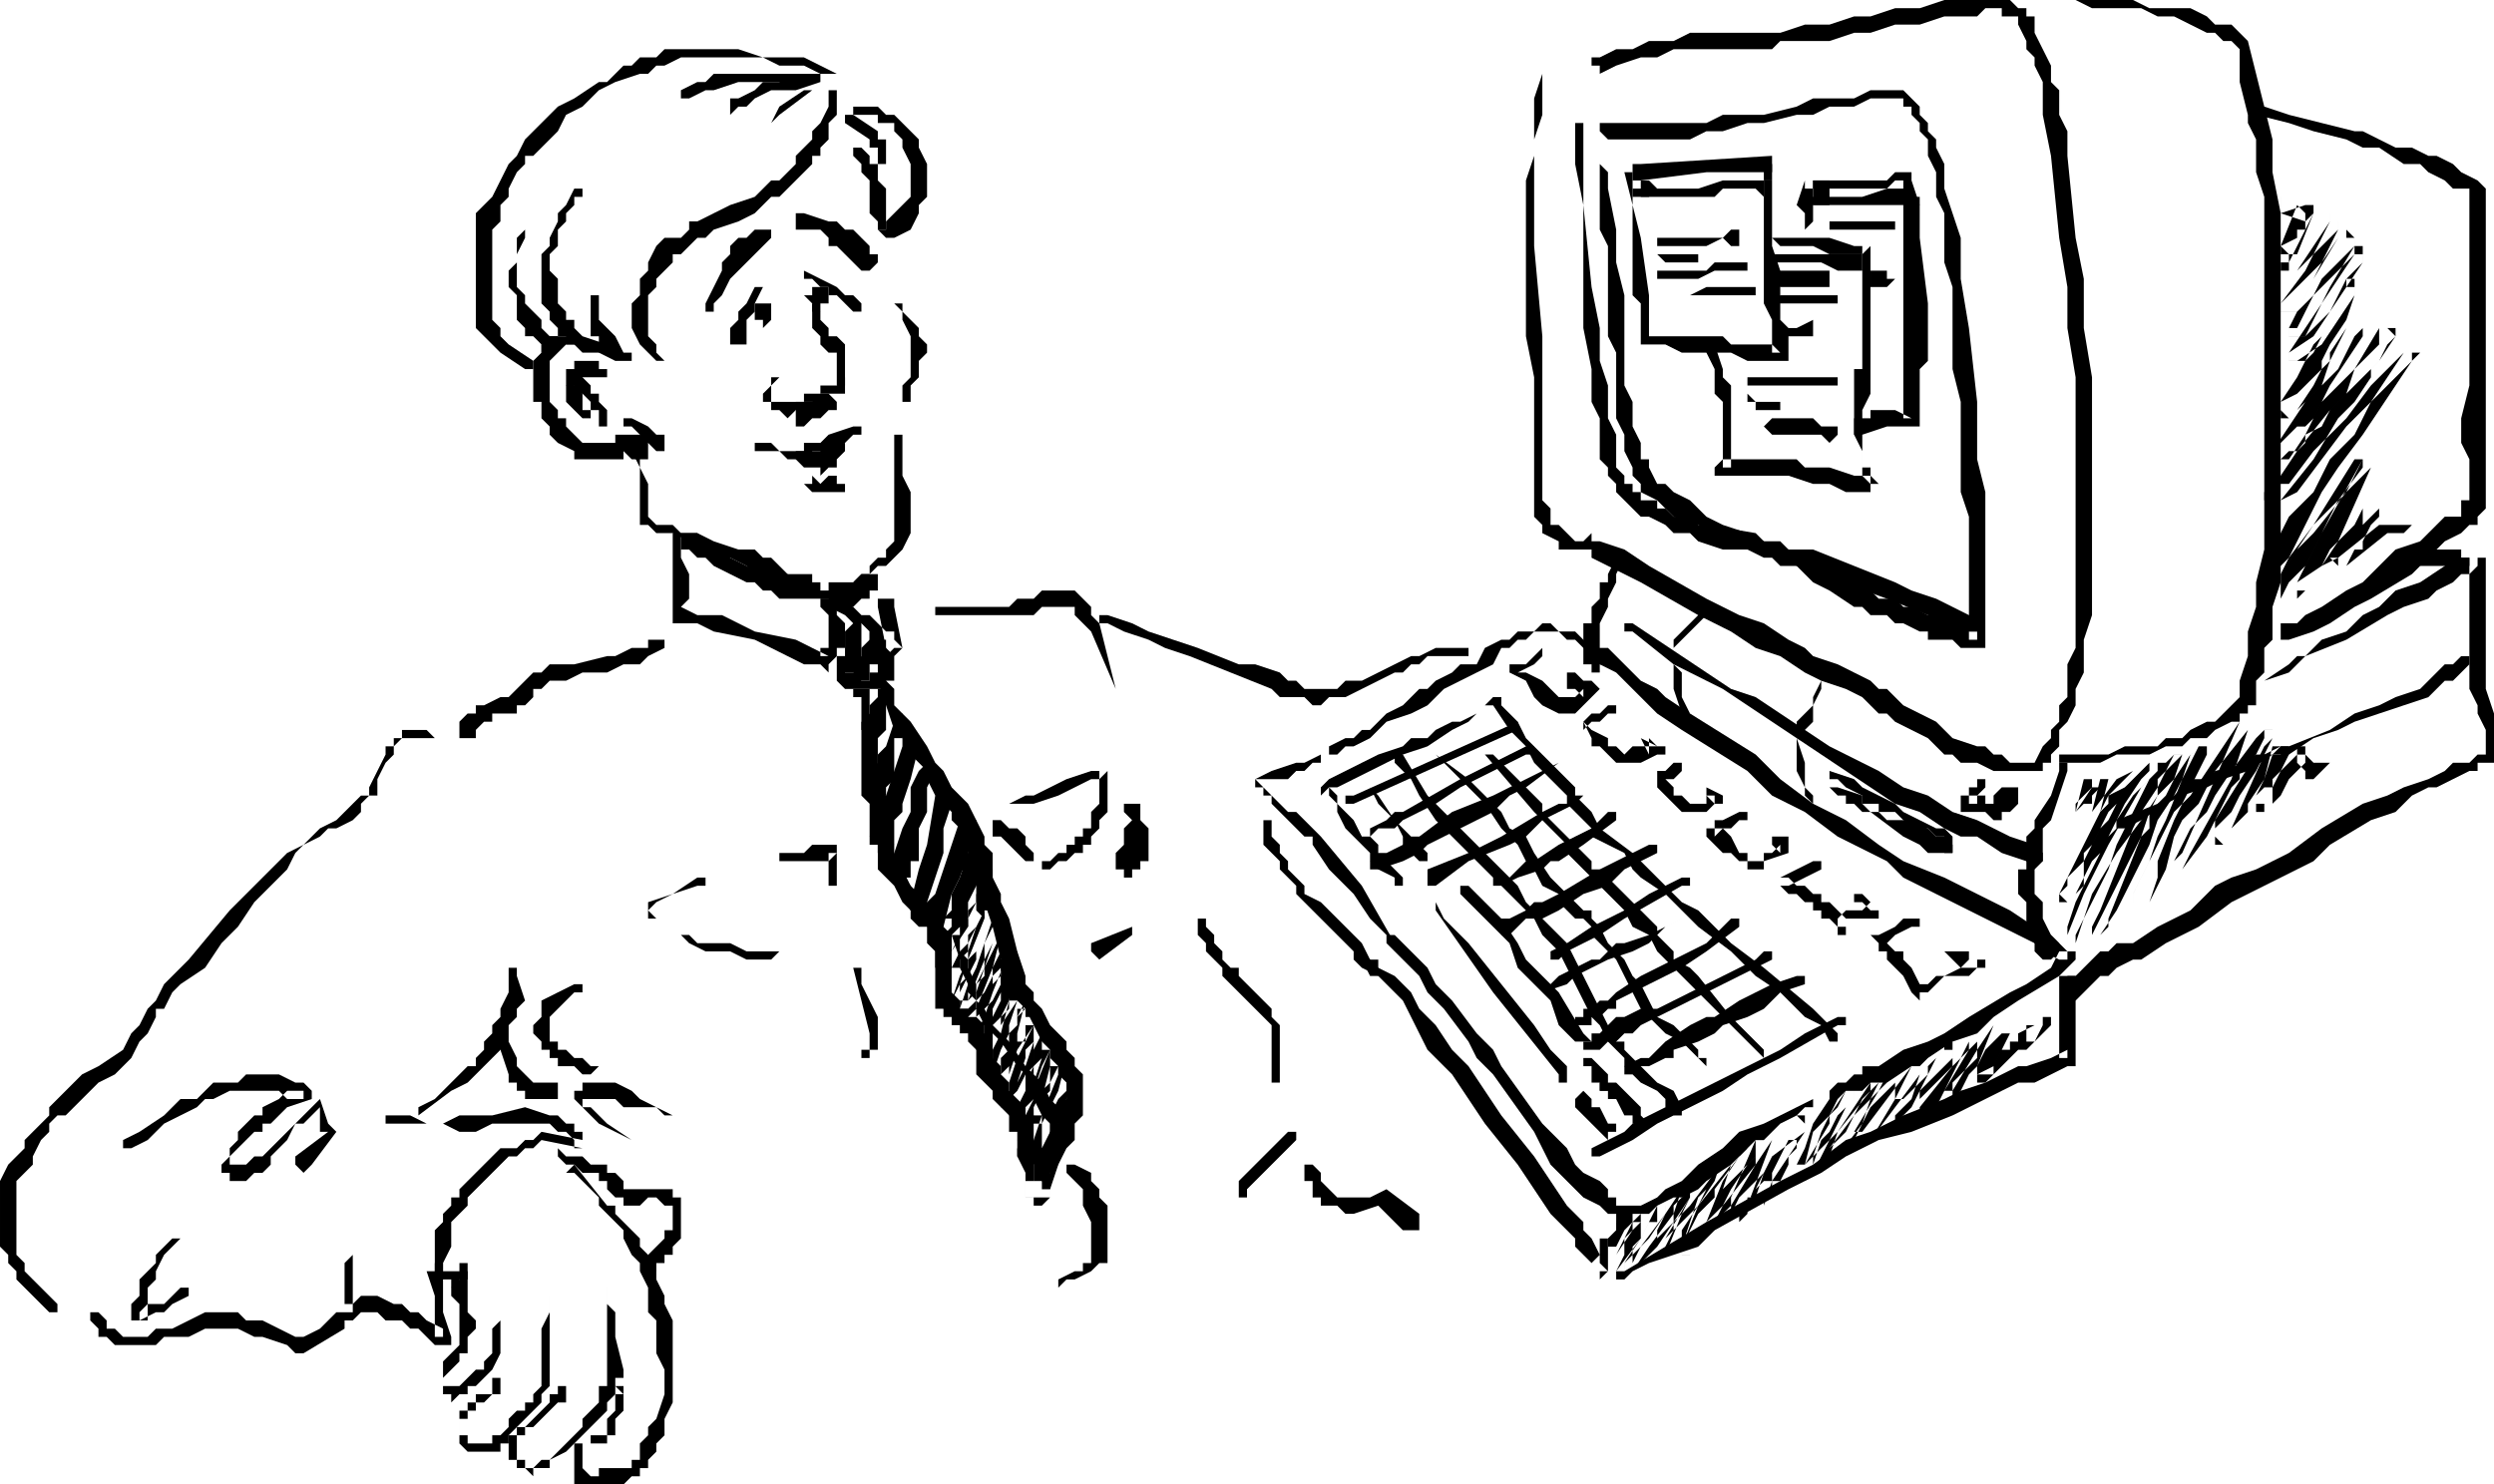 <svg xmlns="http://www.w3.org/2000/svg" width="194.56" height="115.84" fill-rule="evenodd" stroke-linecap="round" preserveAspectRatio="none" viewBox="0 0 304 181"><style>.brush1{fill:#000}.pen2{stroke:none}</style><path d="M102 9h-2l-2-1h-3l-2-1H83l-2 1h-1l-1 1h-1l-3 1-2 1-1 1-1 1-2 1-1 2-1 1-1 1-1 1h-1v1l-1 1-1 2v1l-1 1v2l-1 1v11l1 1v1l1 1 3 2v1h-1l-3-2-1-1-1-1-1-1V26l1-1 1-1 1-2 1-2 1-1 1-2 1-1 2-2 1-1 2-1 3-2h1l1-1 1-1h1l1-1h2l1-1h9l3 1h5l2 1 2 1z" class="pen2 brush1"/><path d="M102 12v2l-1 1v2l-1 1v1h-1v1l-1 1-1 1-1 1-1 1h-1l-1 1-1 1-2 1-3 1-1 1h-1l-1 1-1 1h-1v1l-1 1-1 1v1l-1 1v5l1 1v1l1 1h-1l-1-1-1-1-1-2v-3l1-1v-2l1-1v-1l1-2 1-1h2l1-1v-1h1l2-1 2-1 3-1 1-1 1-1h1l1-1 1-1v-1l1-1 1-1v-1l1-1 1-2v-2h1v1zM73 37v2l1 1 1 1 1 2h1v1h-2l-2-1v-2h-1v-5h1v1z" class="pen2 brush1"/><path d="M74 43h-3l-1-1h-1l-1 1-1 1v5l1 1v1h1v1l2 2h4v-1h1v3h-6v-1l-2-1-1-1v-1l-1-1v-2h-1v-5l1-1v-1h1v-1h4l3 1v1z" class="pen2 brush1"/><path d="m71 51-1-1-1-1v-4h1v-1h3v1h1v1h-3v1h-1l1 1v2h1v1h-1z" class="pen2 brush1"/><path d="m71 46 1 1v1h1v1l1 1v2h-1v-2h-1v-1l-1-1h-1v-1h-1l1-1h1zm15-9 1-2 1-2v-1l1-1v-1l1-1h1l1-1h2v1l-1 1-1 1-2 2-1 1-1 2-1 1v1h-1v-1zm12-11 3 1h1l1 1h1l1 1 1 1v1h1v1l-1 1h-1l-1-1-1-1-1-1h-1v-1l-1-1h-3v-2h1zm-4 12v1l-1 1v-1h-1v-2h2v1z" class="pen2 brush1"/><path d="m93 35-1 2v1l-1 1v3h-2v-2l1-1v-1l1-1 1-2h1zm5 1h1v-1h2v2h-1v1h-1v-1l-1-1z" class="pen2 brush1"/><path d="m98 33 2 1 2 1 1 1h1l1 1v1h-1l-1-1-1-1h-1v-1h-1l-1-1h-1v-1zm1 4 1 1v1l1 1v1h1l1 1v5h-1v-4h-1l-1-1v-1l-1-1v-3z" class="pen2 brush1"/><path d="m95 46-1 1v2h4v-1h2v-1h2l1-1v2h-3v1h-2l-1 1-1 1-1-1h-1v-1h-1v-1l1-1v-1h1zm-2 8h1l1 1h3v-1h2l1-1 3-1h1v1h-1l-1 1-2 1h-2v1h-3l-1-1h-3v-1h1z" class="pen2 brush1"/><path d="M98 55h3-2 1v-1h3v1l-1 1v1h-1l-1 1v-1h-2l-1-1v-1h1zm7-42h2l1 1h1l1 1 1 1 1 1v1l1 2v4l-1 1v1l-1 2-2 1h-1l-1-1h1v-1l1-1 1-1 1-1v-4l-1-2v-1l-1-1v-1h-2v-1h-3v-1h1z" class="pen2 brush1"/><path d="m105 18 1 1v1h1v2l1 1v5h-1v-1l-1-1v-4l-1-1v-1l-1-1v-1h1zm5 19v1l1 1 1 1v1l1 1v1l-1 1v2l-1 1v2h-1v-2l1-1v-5l-1-2v-1l-1-1v-1 1h1zm0 17v4l1 2v5l-1 2-1 1-1 1h-1l-1 1-2 1h-1 1l1-1h1v-1l1-1h1v-1l1-1V53h1v1zm-32 1v2l1 2v4l1 1h2l1 1h2l2 1 3 1h2l1 1h1l1 1 1 1h3v2h-4l-1-1-2-1-1-1-2-1h-1l-2-1-2-1-2-1h-2l-1-1h-1v-7l-1-2h1zm-1-4 2 1 1 1h1v2h-1l-1-1h-1v-1l-1-1h-1v-1h1zm22 7 1 1 1-1h1v1h1v1h-4l-1-1h1v-1zM71 24h-1v1l-1 1v1l-1 1v2l-1 1v2l1 1v3l1 1v1h1v1l1 1v1h-2v-1h-1v-1l-1-1v-1l-1-1v-6l1-1v-1l1-2v-1l1-1 1-2h1v1z" class="pen2 brush1"/><path d="M64 28v1l-1 2v4l1 1v1l1 1 1 1v1l1 1h1v1h-1v1h-1v-1l-1-1h-1v-1l-1-1v-3l-1-1v-2l1-1v-3l1-1v-1 1zM99 9h-1l-2 1h-6l-3 1h-1l-2 1h-1v-1l2-1h1l1-1h13-1z" class="pen2 brush1"/><path d="m100 10-3 1h-3l-2 1-1 1h-1l-1 1v-2h1l2-1 1-1h2l2-1h3v1zm-1 1-4 3-1 1 1-2 3-2h1zm5 3 3 2v1h1v3h-1v-2h-1v-1l-3-2v-1h1zM83 66v2l1 2v3l-1 1v1-1l2 1h3l2 1 2 1 5 1 4 2h-1v-1h1v-4l-1-1v-1h1l1 1v1l1 1v3h-1v1l-1 1v1l-1-1h-2l-2-1-4-2-5-1-2-1h-3V65h1v1z" class="pen2 brush1"/><path d="m102 73 2 1 1 1h1l1 1 1 1h1v1l1 1h-1l-1 1v-1l-1-5v-1h2v1l1 5-1 1h-1l-1-1-1-1v-1l-1-1h-1l-1-1-2-1-1-1h2zm-21 6-2 1-1 1h-2l-2 1h-3l-2 1h-2l-1 1h-1v1l-1 1h-1v1h-3v1h-1l-1 1v1h-2v-2l1-1h1v-1h1l2-1h1l1-1 1-1 1-1h1l1-1h3l4-1h1l2-1h2v-1h2v1zm34-5h8l1-1h2l1-1h4l1 1 1 1v1l1 1 2 8-3-7-1-1-1-1v-1h-4l-1 1h-12v-1h1zm20 1 3 1 2 1 3 1 3 1 5 2h2l3 1 1 1h1l1 1h4l1-1h2l2-1 2-1 2-1h1l2-1h4v1h-5l-1 1h-1l-1 1h-1l-2 1-2 1-2 1h-2l-1 1h-1l-1-1h-3l-1-1-5-2-5-2-3-1-2-1-3-1-2-1h-1v-1h1zm53-66v5l-1 3v13l1 11v20l1 1v2h1l1 1 1 1h1l1-1v1h1l3 1 3 2 7 4 4 2 3 1 3 2 2 1 1 1 3 1 2 1 2 1 1 1h1l2 2 2 1 2 1 2 2 3 1h1l1 1h1l1 1h3l1-2 1-1v-1l1-1v-2l1-1v-4l1-2V46l-1-6v-5l-1-6-1-10-1-5v-4l-1-2V7l-1-1V5l-1-2V2h-2V1h-2l-1 1h-4l-3 1h-3l-3 1h-2l-3 1h-6l-1 1h-12l-2 1h-2l-3 1-2 1V8h-1V7h1l2-1h2l2-1h3l2-1h11l3-1h3l3-1h2l3-1h3l3-1h8l1 1h1v1h1v2l1 2 1 2v2l1 1v3l1 2v3l1 10 1 5v6l1 6v29l-1 3v4l-1 2v2l-1 2-1 1v2l-1 1v1h-1v1h-6l-2-1h-2l-1-1h-1l-2-2-2-1-2-1-1-1h-1l-2-2-2-1-3-1-2-1-3-2-3-1-3-2-4-2-7-4-6-3v-1h-4v-1l-2-1v-1l-1-1V46l-1-5V22l1-3v-7l1-3z" class="pen2 brush1"/><path d="M193 15v10l1 10 1 5v4l1 3v4l1 2v4l1 1v1h1v1h1v1h2v1h1l1 1h2l1 1h1l6 1 1 1h2l1 1h1l1 1 2 1 2 1 3 1 2 2h2l1 1h1l2 1h1l2 1h1l1 1h2-1v1h-1V63l-1-3V49l-1-4V35l-1-3v-6l-1-2v-3l-1-2v-2l-1-1v-1l-1-1v-1h-1v-1h-4l-2 1h-3l-2 1h-2l-4 1h-2l-3 1h-2l-2 1h-10l-1-1v-1h13l2-1h5l4-1 2-1h5l2-1h4l1 1 1 1v1l1 1v1l1 1v1l1 2v3l1 3 1 3v5l1 6 1 9v7l1 4v19h-3l-1-1h-3v-1h-1l-2-1h-1l-1-1h-2l-1-1h-1l-3-2-2-1-1-1-1-1h-2l-1-1h-1l-2-1h-3l-3-1-1-1h-2l-1-1-2-1h-1l-1-1-1-1-1-1v-1l-1-1v-1l-1-1v-5l-1-2v-4l-1-5V25l-1-5v-5h1z" class="pen2 brush1"/><path d="M195 17v3l1 1v2l1 5v4l1 4v11l1 2v3l1 2v2h1v1l1 2h1l1 1 2 1 2 2 2 1 3 1 2 1 3 1h3l5 2 5 2 2 1 3 1 2 1 2 1h1v2h-2l-2-1-2-1-5-2-11-4-2-1-3-1-2-1-3-1-2-1-3-1-2-2-2-1v-1l-1-1v-1l-1-2v-2l-1-2v-8l-1-2V30l-1-2V17zm49-17h16l2 1h5l2 1 1 1h2l1 1 1 1 1 4 1 4 1 4v4l1 5v45l-1 3v4l-1 1v3l-1 1v3h-1v1h-1v1h-1l-2 1-1 1h-2l-1 1h-2l-2 1h-4l-2 1h-5v-1h6l2-1h4l1-1h2l1-1 2-1h1l1-1 1-1 1-1v-2l1-3v-3l1-3v-3l1-4V24l-1-3v-4l-1-2v-1l-1-4V6l-1-1h-1l-1-1h-1l-2-1-2-1h-2l-2-1h-6l-2-1h-9z" class="pen2 brush1"/><path d="m276 13 3 1 4 1 4 1h1l2 1 2 1h2l2 1h1l2 1 1 1 2 1 1 1v39l-1 1v1h-1l-1 1-2 1-2 2-2 2-5 3-2 1-3 2-2 1-3 1h-1v-2h2l1-1 2-1 3-2 2-1 4-4 3-1 2-2 1-1h2v-2h1v-5l-1-2v-3l1-4V23l1 1-1-1h-2l-1-1-2-1-1-1h-2l-3-2h-2l-2-1-4-1-3-1-4-1v-1h1zM162 91l2-1h1l1-1h1l2-2 2-1 2-2h1l1-1 2-1 1-1h2l1-2 2-1h1l1-1h2l1-1h1l1 1h2l1 1 1 1h2l2 2 2 2 2 1 1 1 3 2 8 5 3 3 4 3 4 2 4 3 3 2 5 2 8 4 3 2 2 1 2 2h1v1l-2 2-5 3-3 2-2 2-3 1-3 2-1 1h-1l-3 2h-2l-1 1h-2l-1 1h-1v-1l1-1h1l1-1h1v-1h2l3-2 3-1 2-1 3-2 5-3 2-1 3-2 1-2h1v1h-1l-2-1-1-1-2-1-2-1-4-2-2-1-2-1-4-2-2-2-2-1-2-1-2-1-4-3-4-2-3-3-8-5-3-2-1-1-2-2-2-2-2-1-1-1-1-1-1-1h-1l-1-1h-3l-1 1h-1l-1 1h-1l-1 2-2 1-2 1-2 1-2 2-2 1-3 1-2 2-2 1h-1l-1 1h-1v-1zm8 23 2 2 2 2 1 2 2 2 3 4 2 2 1 2 5 7 3 3 1 2 1 1 2 1 1 1v1h1v1h3l2-1 1-1 2-1 1-1 1-1 3-2 2-2 3-1 2-1 2-1 2-1v1h-1l-1 1-2 1-2 2h-1l-1 1-2 2-3 2-1 1-2 1h-1l-2 1-1 1h-2l-1 1h-1v-1h-1l-1-1-2-1-1-1-1-1-2-2-2-4-5-7-2-2-1-2-3-4-2-2-1-2-2-2-2-2v-1h1zm-4 2 1 1h1v1l2 1 1 1 1 1 1 2 1 1 1 1 2 3 2 2 4 6 4 5 4 6 2 2v1l1 1 1 2v1l1 1h-1v1h-1v-2l1-1v-2h1v4l-1 1h-1v-2l-2-2v-1l-1-1-2-2-4-6-4-5-4-6-2-2-1-1-1-2-1-2-1-2-1-1-1-1-1-1-2-1-1-1v-1h1z" class="pen2 brush1"/><path d="m198 155 5-3 5-3 9-5 4-2 4-3 3-1 2-1 2-1 5-2 2-1 3-1 2-1 2-1h1l3-1 2-1v1h-1v-10h2v11h-1l-2 1-2 1h-2l-2 1-2 1-2 1-2 1-5 2-4 1-4 2-3 2-4 2-9 5-1 1-1 1-3 1-3 1-2 1-1 1h-1v-1h1zm0-87-1 2v1l-1 2v1l-1 2v4l1 1h-1v1h-1v-1h-1v-5h1v-2l1-1v-2h1v-1l1-2h1zm54 26-1 3-1 3-1 1v4l-1 1v3l1 1v2l1 2 1 1v1l-1 1h-1l-1-1v-1l-1-2v-3l-1-1v-3h1v-4l1-1v-1l2-3 1-3v-1h1v1z" class="pen2 brush1"/><path d="m199 76 6 4 6 4 3 1 3 2 6 4 6 3 3 2 3 1 3 2 3 1 4 2 3 1 1 1v1h-1v1l-1-1-3-1-3-2h-2l-2-1-3-2-3-1-3-2-3-2-3-2-6-4-6-4-6-3-5-4h-1v-1h1zm77 7 3-2 1-1h1l2-2 3-1 2-2 2-1 2-2 3-1 3-2 2-1h2v-1 1h1v16l1 3v6h-2v1h-1l-2 1-2 1h-1l-2 1-2 2-3 1-5 3-2 2-2 1-4 2-4 2-4 3-4 2-3 2h-1l-2 1-1 1h-1l-1 1-1 1-1 1h-1v-3h1l1-1 1-1 1-1h1l1-1h2l3-2 4-2 3-3 2-1 3-1 4-2 4-3 5-3 3-1 2-1 3-1 2-1 1-1h2l1-1h1v-3l-1-2v-1l-1-2V68h1v1l-1 1h-1l-1 1-2 1-1 1-3 1-2 1-5 3-5 2-2 2-3 1z" class="pen2 brush1"/><path d="M296 67h4v1h1v1h-1v1h-1l-1-1h-3v-2h1zm-54 29-1 1v1h-1v-1h2v1h1v-1l1-1h2v2l-1 1h-1v1h-1l-1-1h-3v-2h1v-1h1v-1h1v1zm-19-2 3 1 1 1 2 1 2 1 1 1 2 1 2 1h1l1 1v2h-1v-2h-1l-1-1h-2l-1-1-1-1h-2v-1h-2v-1l-2-1-1-1h-1v-1z" class="pen2 brush1"/><path d="m224 96 3 1v1l1 1h1l1 1h2l3 1 1 1h1l1 1v1h-3l-1-1-2-1-4-3h-1l-1-1h-1v-1h-1l-1-1h1zm-2-12-1 2v2l-1 1-1 1v-2l1-1 1-1v-1l1-2v1z" class="pen2 brush1"/><path d="m219 90 1 3v3l1 1v2-1l-1-1v-1l-1-2v-5 1zm-11-15-1 1-1 1-1 1-1 1v-1l1-1 1-1 1-1 1-1v1zm-4 6 1 1v3l1 2h-1l-1-3v-3zm-102-2v2h1v1h1l1 1h1v-1h1v-1h-1v-3h2v1l1 1v3h-1v1h-5l-1-1v-4z" class="pen2 brush1"/><path d="M105 77v4l-1 1h-1l-1-1v-1h1v-3l1-1h1v1z" class="pen2 brush1"/><path d="M107 79v1l-1 1v2h-2v-2l1-1v-1l1-1v-1h1v2zm-1 5v3l1 3v6l1 1v5l1 1v1l1 2 1 2 1 2 1 1h1v2h-2l-1-1v-1l-1-2-1-2-1-2-1-1v-1l-1-1v-4l-1-1V85h-1v-1h2zm2-1 1 1v2l1 1 1 1 2 3 1 2 1 1 1 2 2 2 1 2 1 2v1l1 1v7h-1v1l-1-1v-6l-1-1v-2l-1-1-1-1v-1l-2-2-1-2v-1l-1-1-1-1-1-2-1-1-1-3-1-3v-1h1v1z" class="pen2 brush1"/><path d="M108 85v4l-1 1h-1v-1h-1v-1h1v-2l1-1v-1h1v1zm2 3v2h-1v5l-1 1v1h-1l-1-1v-2l1-1v-1l1-1 1-3v-1h1v1z" class="pen2 brush1"/><path d="m112 91-1 4-1 3v1l-1 1v3h-1v1h-1v-1h-1v-1l1-1v-2l1-2 1-3 1-3v-1h2v1zm2 3-1 2v3l-1 2v4h-1v2h-2v-3l1-3 1-2v-3l1-2 1-1 1 1zm2 4-1 3v3l-2 6v1h-2v-1l1-4 1-3 1-6h1v-1h1v2z" class="pen2 brush1"/><path d="m119 101-1 3-1 3-1 2-1 4h-1v1-1h-1v-3l1-1 1-3 1-3 1-3h2v1z" class="pen2 brush1"/><path d="m120 105-1 3-1 2v3h-2v-1h-1l1-1v-2l1-2 1-3v-1h2v1h1l-1 1zm3-7 2-1h1l2-1 2-1 3-1h2v5l-1 1v1l-1 1v1h-1v1h-1l-1 1h-1l-1 1h-1v-1h1l1-1h1v-1h1v-1h1v-1h1v-2l1-1v-4h1l-1 1h-1l-2 1-2 1-3 1h-3z" class="pen2 brush1"/><path d="m122 100 1 1h1l1 1v1l1 1v1h-1l-1-1-1-1-1-1h-1v-2h1zm-26 4h2l1-1h3v5h-1v-4h1l-1 1h-6v-1h1zm43-6v2l1 1v4h-1l-1-1v-4l-1-1v-1h2z" class="pen2 brush1"/><path d="M139 101v5h-1v1h-1v-1h-1v-2l1-1v-2l1-1h1v1zM53 90h-4l-1 1v1l-1 1-1 2v2h-1l-1 1v1l-1 1-2 1h-1l-1 1-2 1-1 1-1 2-1 1-1 1-2 2-2 3-2 2-2 3-3 2-1 1-1 2h-1v1l-1 2-1 1-1 2-2 2-2 1-2 2-1 1-1 1H7l-1 1v1l-1 1-1 2v1l-1 1-1 1v9l1 1v1l1 1 1 1 2 2v1H6l-2-2-1-1-1-1v-1l-1-1v-1l-1-1v-8l1-2 1-1 1-1v-1l1-1 1-1 1-1v-1l1-1 1-1 2-2 2-1 3-2 1-2 1-1 1-2 1-1 1-2 1-1 2-2 5-6 2-2 2-2 2-2 1-1 2-1 1-1 1-1 2-1 1-1 1-1 1-1h1v-1l1-2 1-2v-1h1v-1h1v-1h3l1 1z" class="pen2 brush1"/><path d="m15 139 2-1 3-2 2-2h2l1-1 1-1h3l1-1h4l2 1h1l1 1v1l-3 1-2 2h-1v1h-1l-1 1-1 1-1 1v1h2l1-1h1l1-1 1-1 3-3 1-1 1-1 1 3 1 1-3 4-1 1-1-1v-1l4-3h-1v-3l-1 1-1 1h-1l-1 2-1 1-1 1v1l-1 1h-1l-1 1h-2v-1h-1v-1l1-1v-1l1-1v-1l1-1 1-1h1v-1l2-1 1-1h2v-1 2h-2l-1-1h-6l-2 1h-1l-1 1-2 1-2 1-1 1-1 1-2 1h-1v-1zm32-3h3l2 1h2l2-1h4l4-1 3 1h1l1 1h1v1h1v2l-5-1-1 1h-1l-1 1h-1l-1 1-1 1-1 1-1 1-1 1v1l-1 1-1 1v3l-1 2v6l1 3v1h-2l-2-2h-1l-1-1h-2l-1-1h-2l-1 1h-1v-7l1-1v-1 8h-1v-1h1l1-1h2l2 1h1l1 1h1l1 1 2 1v1h1-2v-5l-1-3h1v-5l1-1v-1l1-1v-1h1v-1l1-1 1-1 1-1 1-1 1-1h2l1-1h1l1-1 5 1v1h-1v-1l-1-1h-1l-1-1h-7l-2 1h-2l-2-1h-7v-1zm-5 26-5 3h-1l-1-1-3-1h-1l-2-1h-4l-2 1h-3l-1 1h-5l-1-1h-1v-1l-1-1v-1h1l1 1v1h1l1 1h3l1-1h2l2-1 2-1h4l1 1h2l2 1 2 1h1l2-1 2-2h1v2z" class="pen2 brush1"/><path d="m22 151-1 1-1 1-1 2v1l-1 1v4h-1v-1l1-1h2l1-1 1-1h1v1l-2 1-1 1h-1l-2 1h-1v-2l1-1v-2l1-1 1-1v-1l2-2h1zm29-16 2-1 2-2 1-1 1-1h1v-1l1-1v-1l1-1v-1l1-1v-1l1-2v-3h1v1l1 3-1 1v1l-1 1v2l-1 1-1 1-1 1-1 1-1 1-2 1-4 3v-1z" class="pen2 brush1"/><path d="m62 127 1 2v1l1 1 1 1h3v2h-4v-1h-1v-1h-1v-1l-1-3v-1h1zm-9 27h1v1h3v1h-1v1h-1v-1h-2v-2zm15-14 1 1h2l1 1h2v1h1l1 1v1h6v1h1v5l-1 1v1h-1v1h-1v1h-1v-2l1-1 1-1v-1h1v-3h-1l-1-1h-1l-1 1h-2v-1h-1l-1-1v-1h-1v-1h-2l-1-1h-1l-1-1v-1z" class="pen2 brush1"/><path d="m70 142 4 5h1v1l1 1 1 1 1 1v1l1 1 1 2v1l1 2v1l1 2v10l-1 2v2l-1 1v1l-1 1v1h-1v1h-1l-1 1h-6v-5h2v-1h2v-2l1-1v-2h1l-1-1h1v3l-1 1v2h-1v1h-3v4-1l1 1h1v-1h4v-1h1v-2l1-1v-1l1-1 1-3v-3l-1-2v-4l-1-1v-3l-1-2v-1l-1-1-1-2v-1l-1-1-2-2v-1l-1-1-2-2h-1l1-1z" class="pen2 brush1"/><path d="M74 157v2l1 1v3l1 4v1h-1v2l-1 1v1l-1 1-1 1-1 1-1 1-1 1-2 1v1h-2v1l-1-1h-1v-1h-1v-3h1v-1h1l1-1 1-1 1-1v-1h1v-1h1v2h-1l-1 1-1 1-1 1h-1v1h-1v3h1v1h1l1-1h1l1-1 1-1 1-1 1-1v-1l1-1 1-1v-2h1v-12z" class="pen2 brush1"/><path d="M67 158v11l-1 1v1l-1 1-1 1-1 1-1 1v1h-1v1h-4l-1-1v-4h1v-1h1v-1h2v-2h1v-1 3h-1l-1 1h-1v1h-1v1h-1v2h1v1h3v-1h1l1-1v-1l1-1h1v-1h1v-1l1-1v-7l1-2v-2z" class="pen2 brush1"/><path d="M61 161v4l-1 2-1 1-1 1h-1v1h-1l-1 1v-1h-1v-4l1-1 1-1v-5l-1-1v-1l1-1v-2h1v6l1 1v1l-1 1v2h-1v1l-1 1-1 1v1h2l1-1 1-1h1v-1l1-1v-3l1-1zm24-53-3 1-2 1-1 1 1 1v1h1l1 1h2l1 1h4l2 1h4l-1 1h-3l-2-1h-3l-2-1-1-1h-1l-1-1h-1v-1h-1v-2l3-1 3-2h1v1h-1zm32 6v2l1 1v1l1 2v2l1 1 1 2 1 1 1 1 2 3 1 1 1 1 1 2 1 1v2l1 1v1l-1 2v1l-1 3h-1v-1l1-1v-6l-1-1-1-2-1-2v-1l-1-1-2-3-2-2-1-2v-1l-1-1v-1l-1-2v-1l-1-3h1zm14 28 2 1v1l1 1v1l1 1v7h-1l-1 1-2 1h-1l-1 1v-1l2-1h1v-1h1v-5l-1-2v-2l-1-1-1-1v-1h1zm-60-21h-1l-1 1-1 1-1 1v3h1v1h1l1 1h1l1 1h1l-1 1h-1l-1-1h-2v-1h-1v-1h-1v-1l-1-1v-1l1-1v-2l2-1 2-1h1v1zm11 15h-1l-1-1h-4l-1-1h-4v1h1l1 1 1 1 3 2-2-1-2-1-1-1-1-1-1-1v-1h1v-1h4l2 1 1 1 2 1 2 1zm65-24v1l1 1v1l1 1v1l1 1h1v1l3 3 1 1v1l1 1v7h-1v-7l-2-2-1-1-2-2-1-1v-1l-1-1-1-1v-1l-1-1v-2h1zm11 27-6 6v1h-1v-2l6-6h1v1zm-53-21v2l1 2 1 2v4h-1v1h-1v-1h1v-2l-1-4-1-4h1zm33-4-4 3-1-1v-1l5-2v1zm22 28 1 1v1l1 1 1 1h4l2-1 4 3v2h-2l-3-3-3 1h-1l-1-1h-2v-1h-1v-2h-1v-2h1zm1-49h-1l-1 1h-1l-1 1h-4l1 1 1 1 1 1 1 1h1l1 1 1 1 1 1 5 6 4 7-3-3-2-3-3-3-2-3v-1h-1l-1-1-2-2-1-1v-1h-1v-1h-1v-1l2-1 3-1h1l2-1v1z" class="pen2 brush1"/><path d="M154 98v2h1v2l1 1v1l1 1v1l1 1 1 1v1l2 1 1 1 2 2 1 1 1 1 1 2 1 1v1h-1l-1-2-1-1-1-1-1-1-1-1-1-1-2-2-1-1v-1l-2-2v-1l-1-1-1-1v-3h-1 1v-3 1zm34-18-1 1-2 1h-1 1v-1 1h1l2 1 2 2h2l1-1v-1 2l-1-1h-1v-2h1l1 1h1l1 1-1 1-1 1-1 1h-2l-2-1-1-1-1-2-2-1v-1h2l1-1 1-1v1zm9 7h-1l-1 1h-1l-1 1v-1l1 1 2 1v1h1l1 1 1-1h2v-1l1 1h-1v1l-1-2 2 1h1v1h-1l-2 1h-3l-1-1-1-1h-1v-1l-1-2h-1 1l1-1h1l1-1h1v1zm8 7-1 1h-1v1-1l1 1v1h1l1 1h2v-1h1v1l-1-1v-1l2 1v1h-1l-1 1h-3l-1-1-1-1-1-1v-2h1l1-1h1v1zm7 6-1 1h-1l-1 1v-1h1l1 1 1 2h1v1h2v-1h1l1-1v1l-1-1v-1h2v2l-3 1v1h-2v-1h-1l-1-1h-1l-2-2v-1h1v-1h1l2-1h1v1h-1zm10 6-2 1-2 1h-1v-1h1l1 1h1l1 1h1v1h1l1 1 1 1v1h-1v-1l1-1h2l1-1h1v1h-1l-1-1h-1v-1h1l1 1h1v2h-4v2h-1v-1l-1-1h-1v-1h-1v-1h-1l-1-1h-1l-1-1v-1l4-2h1v1zm11 7-2 1-1 1v-1 1l1 1h1v1l1 1 1 2h-1 2l1-1h1l2-1 1-1h1v1h-2l-2-2h3v1h2v1h-1l-1 1h-3l-1 1-1 1h-1v1l-1-1-1-2-1-1-1-1v-1h-1v-1l-1-1h1l2-1 1-1h2v1h-1zm-50-28-1 1h-1l-1 1-1 1-2 1-3 2-3 1-2 1-2 1-2 1-2 1h-1l-1 1v-1l1-1 2-1 4-2 3-1 1-1h2l1-1 2-1h1l2-1 1-1 1-1h1zm2 4-20 9h-1v-1h1l20-9v1zm1 3-2 1-2 1-4 2-3 2-4 2-1 1h-2l-1 1v-1l2-1 1-1h1l7-4 8-4h1v1h-1zm4 1-4 3-2 1-2 2-4 2-4 2-1 1-2 1-3 1h-1v-1h1v-1h1l2-1 1-1h1l4-3 5-2 2-1 2-1 2-1 2-1zm2 5-2 1-2 1-2 2-2 1-5 2-4 3h-1v-2l5-2 4-2 5-3 2-1h1l1-1h1l-1 1zm5 2-4 3-3 2h-1l-1 1-3 1-2 1h-1v-1h2l1-1 1-1h1l3-2 2-1 2-1 2-2h1v1zm5 4-4 2-2 2-3 1-3 2-2 1h-2l-1 1-1 1h-1v-2h1l2-1 1-1h1l2-1 5-3 6-3h1v1zm3 4-7 4-3 2-2 1-2 1-1 1h-1v-1l2-1 3-2 4-2 3-2 4-2h1v1h-1zm2 3-2 1-2 1-2 2-2 1-3 1-4 2-1 1-3 1v-1h1l1-1 2-1 2-1h1l1-1 1-1h1l3-1 2-1 4-2zm5 2-4 3-3 2-4 2-2 1-2 1v1h-1l-1 1h-1v1h-2v-1h1v-1h1l1-1h1l1-1 3-2 4-2 4-2 1-1 2-2h1v1zm4 4-4 2-2 1-2 1-2 1-2 1-2 1-2 1-1 1h-1l-1 1h-1l-1 1h-2v-1h1v-1h1l2-2h1l2-1h2l2-1 2-1 2-1 2-1 2-1 2-1 1-1h1v1zm4 3-3 1-2 2-2 1-3 1-1 1-2 1-3 1v1h-1l-2 1h-2v1h-1v-1l2-1h1l1-1 1-1 3-2 2-1h1l3-2 2-1 2-1 3-1h1v1zm4 5-7 4-4 2-3 2-4 2-4 2-3 2-2 1-2 1h-1v-1l2-1 2-1 1-1 2-1 4-2 4-2 8-4 3-2 4-2h1v1h-1z" class="pen2 brush1"/><path d="m183 86 1 1 1 1 1 2 1 1 2 2 2 2 1 1v1l1 1 1 1 1 2 4 3 1 1 1 1 2 2 2 2 2 1 1 1 3 3 4 3 6 5 2 2 1 1v1h-1l-1-2-2-1-3-3-3-2-3-3-4-3-1-1-1-1-2-2-3-2-1-1-1-2-4-2v-1l-1-1-1-1-1-1v-1l-1-1-1-1-1-1-1-1-1-2-1-1-1-1-2-3v-1h1v1zm-1 6 6 6v1l1 1 2 2 1 1 1 1 1 1v1h1l1 1 1 1 2 2 3 3v1l1 1 1 1v1l2 1 1 1 4 5 4 4v1l-1-1-2-2-2-2-2-2-2-2-1-1-1-1-1-1-1-1-1-2-2-1-1-2-2-2-2-2-1-1-1-1-1-1v-1l-2-2-2-2-6-7h1zm-7 0 4 3 3 3 1 1 1 2 2 1 1 2 2 3 2 2 1 1 1 1h1v1l1 1 1 2 2 2 1 2 1 1 1 2 1 2 2 1 1 1 1 1 1 1v1h1v1l-2-2-1-1-2-1-1-1-2-2-1-2-2-4-1-1-2-2v-1l-1-1h-1l-1-1-1-1v-1l-2-1-1-2-1-1-1-2-2-2-2-3-1-1-2-2-1-1-2-2zm-4 0 3 5 2 2 2 2 3 3 2 2 2 2 1 2 2 2 1 1 2 2 1 2 1 2 2 4 1 2 1 2h1v1l1 1 1 1 1 1 1 1 2 1 1 2v1h-1v-1h-1v-1l-1-1-2-1-1-1-1-1v-1l-1-1-1-1-1-2-1-1-2-4-1-2-1-2-2-2-1-2-2-2-1-1-4-4-3-3-2-2-2-3-1-2-1-1-1-1v-1h1zm-9 4 1 1v1l1 1 1 1 1 2h1l1 1v1l1 1 1 1 1 1v1h-1v-1l-2-1-1-1v-1l-1-1-1-1-1-1-1-2v-1l-1-1v-1zm4-1 1 1 1 1 2 3 2 2 1 1 1 1v1h-1l-1-1-1-1v-1l-1-2-1-1-1-1-1-2-1-1zm9 15 1 2 1 1 2 2 4 5 4 5 2 3 2 2v2h-1v-1l-4-5-4-5-7-10v-1zm4-2 1 1 1 1 2 2 2 3 1 2 2 2 2 2 3 5 1 1h-2l-1-1-1-1-1-3-4-4-1-3-2-2-1-1-1-1-1-1-1-1v-1h1zm18 24 1 1 2 2v1l1 1h-2v-1h-1l-1-2h-1v-1h-1v-1h2zm-3 2v1h1l1 2h1v1h-1v1l-1-1-1-1-1-1-1-1v-1l1-1 1 1z" class="pen2 brush1"/><path d="m194 129 1 1 1 1v2h-1v-1h-1v-2h-1v-1h1zm5 20-1 2-1 2h-1v-1h1l1-2 1-1 1-1v3l-1 1v2l-1 2h-1v-1l3-4 2-4h1v1l-1 2v1l-1 1-2 3h-1v-1l2-2 1-1 4-6h1v1l-1 2-2 5h-2v-1l1-1 1-1 1-1v-2l1-1 3-3v-1l1 1-1 2-1 1-2 6h-2v-1l4-4 3-6h1v1l-1 3-3 6-1 1v1h-1v-1l1-2 1-2 1-1 1-1v-1l3-4v-1h1v1h1l-1 1-2 3-2 4v1l-1-1 2-2 4-5v-3l1-1h1v1l-3 8-1 1v1h-1v-1l1-2 1-1 2-2 1-2 2-4v-1h2v2l-4 6-1 3h-1v-2l1-1h1v-1l1-2 1-2h1v1l-1 1v1l-1 2h-1v1l-1 1v1h-2v-1h1l1-3 3-6v-1h1l1 1v1l-4 3-1 2-1 2v1l-1 1v1l-1 1h-1v-3l3-7h1v-1h1v1l-2 3-3 5-2 2v1h-1v-1l2-5 2-3 1-1v1h1l-1 1-3 3-2 4-1 2h-1v2h-1v-3l4-6 1-3h1v1l-4 5-2 5h-2v-1l3-5v-1l1-1 1-1h1l-3 4-2 2v1l-1 2v1h-2v-1l3-4 1-3h1v1l-4 6-1 1-1 1-1 1h-1v-1l2-3 1-2h1v-2h1v1l-3 4-2 4h-1v-1l1-2v-2l1-1v-1h1l-1 1-2 3h-1v-2l1-1v-1l1-1h1v1zm25-15-2 4-1 3v2h-2v-1h1l1-4 2-2 2-3h1v1l-1 1-1 2-3 6h-1v-1l1-1 1-1 1-1 1-1 4-6 1-1h1v1h-1l-1 2-1 3-3 4h-1v-1l2-2 1-2 2-2 2-2v-1h1v3l-3 5h-2v-1h1l3-4 3-4h1v1l-1 3-2 2v1h-1v-1l1-2h1l1-1 1-1 1-1v-1l2-2v-1h1v3l-4 5v1h-1v-1l3-3 1-1 2-2 1-2h1v1l-3 5v1h-1v-1h1v-1l1-1 1-1 1-1v-1l2-3h2v1l-2 4v1h-1v1-1h-1l2-1 1-2h1v-1h1v-3h2v1h-1v2h1l1-2v-1h1v1l-2 2-1 1h-1v-4h2v1l-2 1v2l-1 1-1 1-2 2h-1v-2l2-5h2v1h-1l-2 2-1 2-1 1-1 2-1 1h-1v-1l3-5v-1h1l-2 2-1 2-1 2-1 2-2 1h-1v-1l3-6 1-1h1v1l-2 2-1 1-1 1v1l-1 1-2 2h-1v-1l1-2 2-4h1v1l-3 4-3 4h-2v-1l3-5 1-2h1v1l-1 1-2 2-1 2-1 2-1 1-1 1h-1v-1l3-4 1-2 1-1v-2h1l1 1h-1l-1 1-4 5-1 3-1 1-1 1-1 1v-2l3-5v-1l1-1 1-2h1v1l-2 2-1 2-1 1-1 3v1h-2v-1l1-2 1-3 2-3h1zm34-34 5-2 2-1 1-1 1-1h2l1-1 4-1 1-1h2l1-1h1l5-2 3-2 3-1 2-1 3-1 1-1 1-1 1-1h1l1-1h1v1l-1 1-1 1h-1l-1 1-1 1-3 1-3 1-3 1-2 1-3 1-3 2h-2l-3 2-3 1-2 1-3 1-2 1-3 2-2 1h-1v-1zm-3-4-2 3v-1l1-1 1-1h1v-1 1l-1 1v1h-1l-1 1h-1 1l1-4h1v1z" class="pen2 brush1"/><path d="m257 95-1 4h-1l3-4 2-1-1 2-1 2-1 2-1 1-1 2-1 2v2l-1 2v1h-1l-1-1 1-1v-1l1-1 1-1v-1l1-1 1-2 1-2 1-1 1-2 3-3h1v1l-1 1-2 4-2 4-1 3-2 4-2 4v1h-1v-1l2-5 3-6 4-7 2-2v-1h1l1-1h1l-1 3-2 2-1 2-1 3-2 5-2 5v1l-1 1v1h-1v-1l2-4 4-8 1-1v-2l2-2 1-2 2-3 2-1v1l-1 2-1 2-1 2-1 2-2 5v2l-1 3h-2v-1l1-2 1-2 1-2 1-2 1-2 2-2 2-3 4-6h1v1l-2 6-5 9-1 2v1h-1v-2l1-2 1-2 2-2 1-2 2-3 3-4 1-1h1v1l-1 2-4 9-1 1v1l-1-1v-1l2-2 1-2 2-3 1-2 2-1h1v1l-2 4v2h-2v-1l1-1h1v-1l1-1 2-2v-1h1v1l1 1h-1 3l-2 2h-1v-1l-1-1v-1h1v1l-2 2-1 2-1 1h-1v1h-1v-2l1-2 1-4h1v1h-1l-1 3-2 3v1l-1 1-1 1-1 1v1h-1v-3l5-8 1-2v-1h1v1l-1 1-1 2-2 1v1l-1 1-1 2-2 4-3 4v1h-1v-2l1-1 4-9 3-7h1v1l-4 5-1 2-1 2-2 2-1 2-1 4-2 4h-2v-1l1-2 1-2 1-3 1-2 2-5 2-4h1l-2 1-1 3-1 2-2 3-1 3-4 8-2 3v1h-1v-2l1-2 2-5 2-5 1-2 2-3 1-2 1-2h1l-2 2-1 1v2l-2 3-3 4-3 5-2 6h-1v-2l1-3 2-4 1-2 1-2 2-4 2-3 1-1v-1h1v1l-3 3-2 3v1l-1 1-1 2-1 1-1 2v1l-1 1v1h-2v-1l1-2 1-2 1-2 1-2 1-2 1-1v-1l2-1 1-2-2 2-1 1-1 2h-1l1-4h1zm-149 8 1 1v2l1 1 1 1 1 1 1 1 1 1v1h1v1l1 1v7l1 1v1h1v1h1l1 1v1h1v3l1 1v1l1 1v1l1 1 1 1v1h1v3l1 1v4l1 1v1h-3v-2h1v-2l1-1 1-2v-1l1-1v-2l1-1v-2l-1-1v-1l-1-1v-1l-1-1-1-2-1-2-1-1h-1v-2h-1v-3l-1-4-1-3-1-2v-1l-2-1v-2h2l2 2v1l1 2v1l1 2 1 4 1 3v1l1 1v1l1 1 1 2 2 2v1l1 1v1l1 1v5l-1 1v2l-1 1-1 2-1 1v3l-1 1h-1v-1h-1v-3l-1-2v-3h-1v-2l-1-1-1-1v-1l-1-1-1-1v-3l-1-1v-1h-1v-1h-1v-1h-1v-1h-1v-7l-1-1v-2l-1-1v-1h-1l-1-1-1-2-1-1-1-1v-3h1z" class="pen2 brush1"/><path d="M117 112v2l-1 2v2h-1v-1h-1 1v-1h1v-2l1-1 1-1v-1l1-1v-1h1v3l-1 1-1 3v3l-1 1v2h-2v-3l1-1 1-2 1-1v-1l1-1 1-2h1v1l-1 3v2l-2 5v1h-2v-1l1-2 1-3 2-2 1-2v-1l1 1v1l-1 4-2 5v1h-1v-1h-1v-1h1v-1h1v-1l1-1v-2l1-2h2v1l-2 5v2l-1 2v1h-2v-2l1-1v-1l1-1 1-2v-1l1-2h2v1l-1 5-1 2v2l-1 1h-2v-2h1l2-4v-1l1-1h1v3l-1 3v2l-1 2v1h-2v-2l1-1v-2l1-1 1-1v-2h2l1 1h-1l-1 4v3l-1 1v3h-2v-2l1-3 2-4v-1h2v4l-1 1v1l-1 3v2h-2v-1h-1 1v-2l1-1 1-1v-1l2-3h1v4l-1 3-1 1v2h-2v-1l1-1v-1l1-2 1-3v-1h2v4l-1 4v2h-1v2h-2v-3h1v-2l1-1v-2l1-1v-1h3v1l-1 4-1 2-1 2v4h-2l-1-1v-1l2-2v-2l1-2 1-1 1-2h1l1 1-1 3-1 3v3l-1 3v1h-2v-5l1-3 2-5v-1h1v1h1v1h-1v1l-1 1-1 2v2l-1 2v1h-3v-3l1-1v-1l1-2v-1l2-5h1v2h-1v3l-1 1v3h-1v1h-1v1h-1v-4l1-2v-1l1-2v-4h2v2l-1 2-1 3v1l-1 1v1h-2v-5l1-3v-1h1v-2h2v1l-1 2v2l-1 1-1 2v1l-1 1h-1v-1h-1v-1l1-1v-3l1-2v-1l1-2 1-1v1h1v1l-2 4-1 3v1h-2v-5l1-2 1-4v-1h2v1h1-1l-1 2v1l-1 1v2l-1 1v1h-2v-5l1-1 1-2v-2l1-1h1v3l-2 3v1l-1 1-1 1h-1v-2l1-2 1-3v-2l1-1v-2h1l1 1-1 1-1 1v1l-1 2v2l-1 1v1h-2v-3l1-1v-2l1-2 1-3h2v1l-1 1v2l-1 1v2l-1 1-1 1h-2v-1l1-3 1-2 1-3v-1l1-1h1v1l-1 2-1 2-1 3-1 1v1h-2v-1l1-3 1-2 2-5v-1h1v2l-1 1v1l-1 1v1l-1 2-1 2v1h-1v1h-1v-5l1-1v-1l2-3v-1l1-2h1v2l-1 1-1 2v1l-1 1v1h-2v1-1h-1v-3h1v-1l1-1v-2h1v1zM84 65h1l1 1 2 1 1 1 2 1 2 1h3l1 1h3v2h-5l-1-1h-1l-1-1h-1l-4-2-1-1h-1l-1-1h-1v-1h-1 1v-1h1zm18 6h2l1-1h2v2h-1v1h-1l-1 1h-3v-1h-1v-1h1v-1h1zM78 53l1 1v2h-2l-1-1v-2h2zm19-4h2l1-1h1l1 1v1h-1l-1 1h-1l-1 1h-1v-3zm181-25v2l3-1h1v1l-2 5h-1l-1-1 2-1v-1h1v-1l1-1h2v1l-4 6h-1v-2l2-1 3-3h1v1l-3 6-2 4h-2v-1l2-2 3-3 2-3v-1h1l1 1v1l-3 5-3 6h-2v-1h1l1-2 1-2 3-3 2-2v-1h1v2l-4 6-1 3-1 1-1 2h-2v-1l3-2 4-6v-1h1v2l-1 3-2 3-1 2v1l-1 2-2 3-1 1-1-1v-1l2-1 1-1 1-1 1-1 1-1v-1l2-3h2v1l-2 3-2 3-3 6-2 3h-2v-1l2-2 1-1h1l1-1 1-2 2-2 2-2 3-5h2v1l-1 1-1 2-1 1v1l-2 3-2 2-3 5-4 5h-1v-2h2l3-4 2-2 2-2 3-4 4-4h2l-1 1-2 3-2 3-2 3-3 4-2 3-1 2-1 2-2 4-1 1-1 2v1h-1v-3l1-2 1-2 1-2 3-3 2-4 3-3 2-4 2-3 2-3h1v1l-4 4-2 2-2 2-3 4-3 4-2 1h-2v-1h1l1-2 2-3 4-5 2-2 1-3 2-2 1-1v-2h1l1 1-2 3-2 2-4 4-1 2-2 1v1l-1 1h-1l-1 1h-1v-1l2-3 2-3 2-2 1-3 2-4h2l-1 1-1 2-1 2-1 1-1 1-1 1-1 1-2 2h-1v-2l2-3 1-2 1-1 1-2 1-3 2-3h1v1l-4 6-3 2h-1v-1l2-3 2-3 2-3 2-3h1v1l-2 2-1 2-1 2-3 3h-2v-1l3-6 3-5v-1h1v1h1v1l-2 2-1 1-1 1-1 2-2 2h-2v-1l3-4 3-6h1v1l-3 3-2 2h-2v-1h1l3-6h2v1l-1 1-1 1-1 1-2 1h-1v-1l2-5 1 1v1l-3-1v-3 1z" class="pen2 brush1"/><path d="m288 57-3 4-2 4-2 4-2 2-1 2h-1v-1l1-2 2-3 2-3 4-4 2-4h2l-1 1-4 9-4 6h-1v-1l3-2 1-2 2-2 1-1 1-2h2v1l-1 1-1 2v1h-1l-1 2h-1v-1l5-4h4l-1 1h-2l-5 4h-1l-1-1h1l1-2 1-1 1-1v-2h2l-1 1-1 1-2 2-1 2-2 1-2 3-1 1v-2l3-6 5-9h2l-1 1-3 3-4 5-2 2-2 3v3h-1v-1l1-2 1-2 3-4 5-8h1v1zm-89-36v4l1 4 1 7v6-1h9l1 1h5l1 1h-1v-1h1-1v-3l-1-2V22h1v8l1 3v6l1 1v4h-5l-2-1h-6l-2-1h-3v-5l-1-1V25l-1-4h1z" class="pen2 brush1"/><path d="M215 21v-1h1v2h-1v-1z" class="pen2 brush1"/><path d="M216 21h-8l-8 1h-1v-2h1l16-1v2zm-17 2h8l3-1h5v2l-1-1h-4l-1 1h-10v-1z" class="pen2 brush1"/><path d="m201 22 1 1-1 1h-1v-2h1zm15 7h7l3 1h2v18l-1 2v7h1v2h1v1h-4l-2-1h-2l-3-1h-9v-1l1-1v-7l-1-1v-3l-1-2v-1h1l1 3v1l1 1v10h-1v-1h9l1 1h3l3 1h2l1 1v1h-1v-1l-1-1v-3l-1-2v-8h1V30h1l-1 1h-4l-2-1h-4l-1-1h-1 1z" class="pen2 brush1"/><path d="M216 31h11v2h-3l-2-1h-6v-1z" class="pen2 brush1"/><path d="M220 29v-3l-1-1 1-3h10l1-1h2v1l1 3v4l1 8v7l-1 1v7h-4l-3 1h-1v-2h2v-1h3l2 1h-1V22h1-2l-1 1h-10v-1h1v5l-1 1v1z" class="pen2 brush1"/><path d="M221 24h6l3-1h3v1h1v1h-14v-1h1z" class="pen2 brush1"/><path d="M223 23v2h-2v-3h2v1zm-19 13h2l2-1h6v1h-10zm-1-3h5l1-1h4v1h-4l-2 1h-5v-1h1zm0-2h4v1h-4l-1-1h1zm-1-2h8l1-1h1v2h-1l-1-1-2 1h-6v-1zm11 17h11v1h-11v-1zm0 2 1 1h3v1h-3v-1h-1v-1zm0 4h2l1-1h5l1 1h2v1l-1 1-1-1h-6l-1-1h-2zm5-12h1l2-1v2h-4v-1h1zm-1-4h7v1h-8l1-1zm0-3h6v2h-6l-1-1v-1h1zm6-6h8v1h-8v-1zm5 6h2v1h1l-1 1h-2v-2z" class="pen2 brush1"/></svg>

